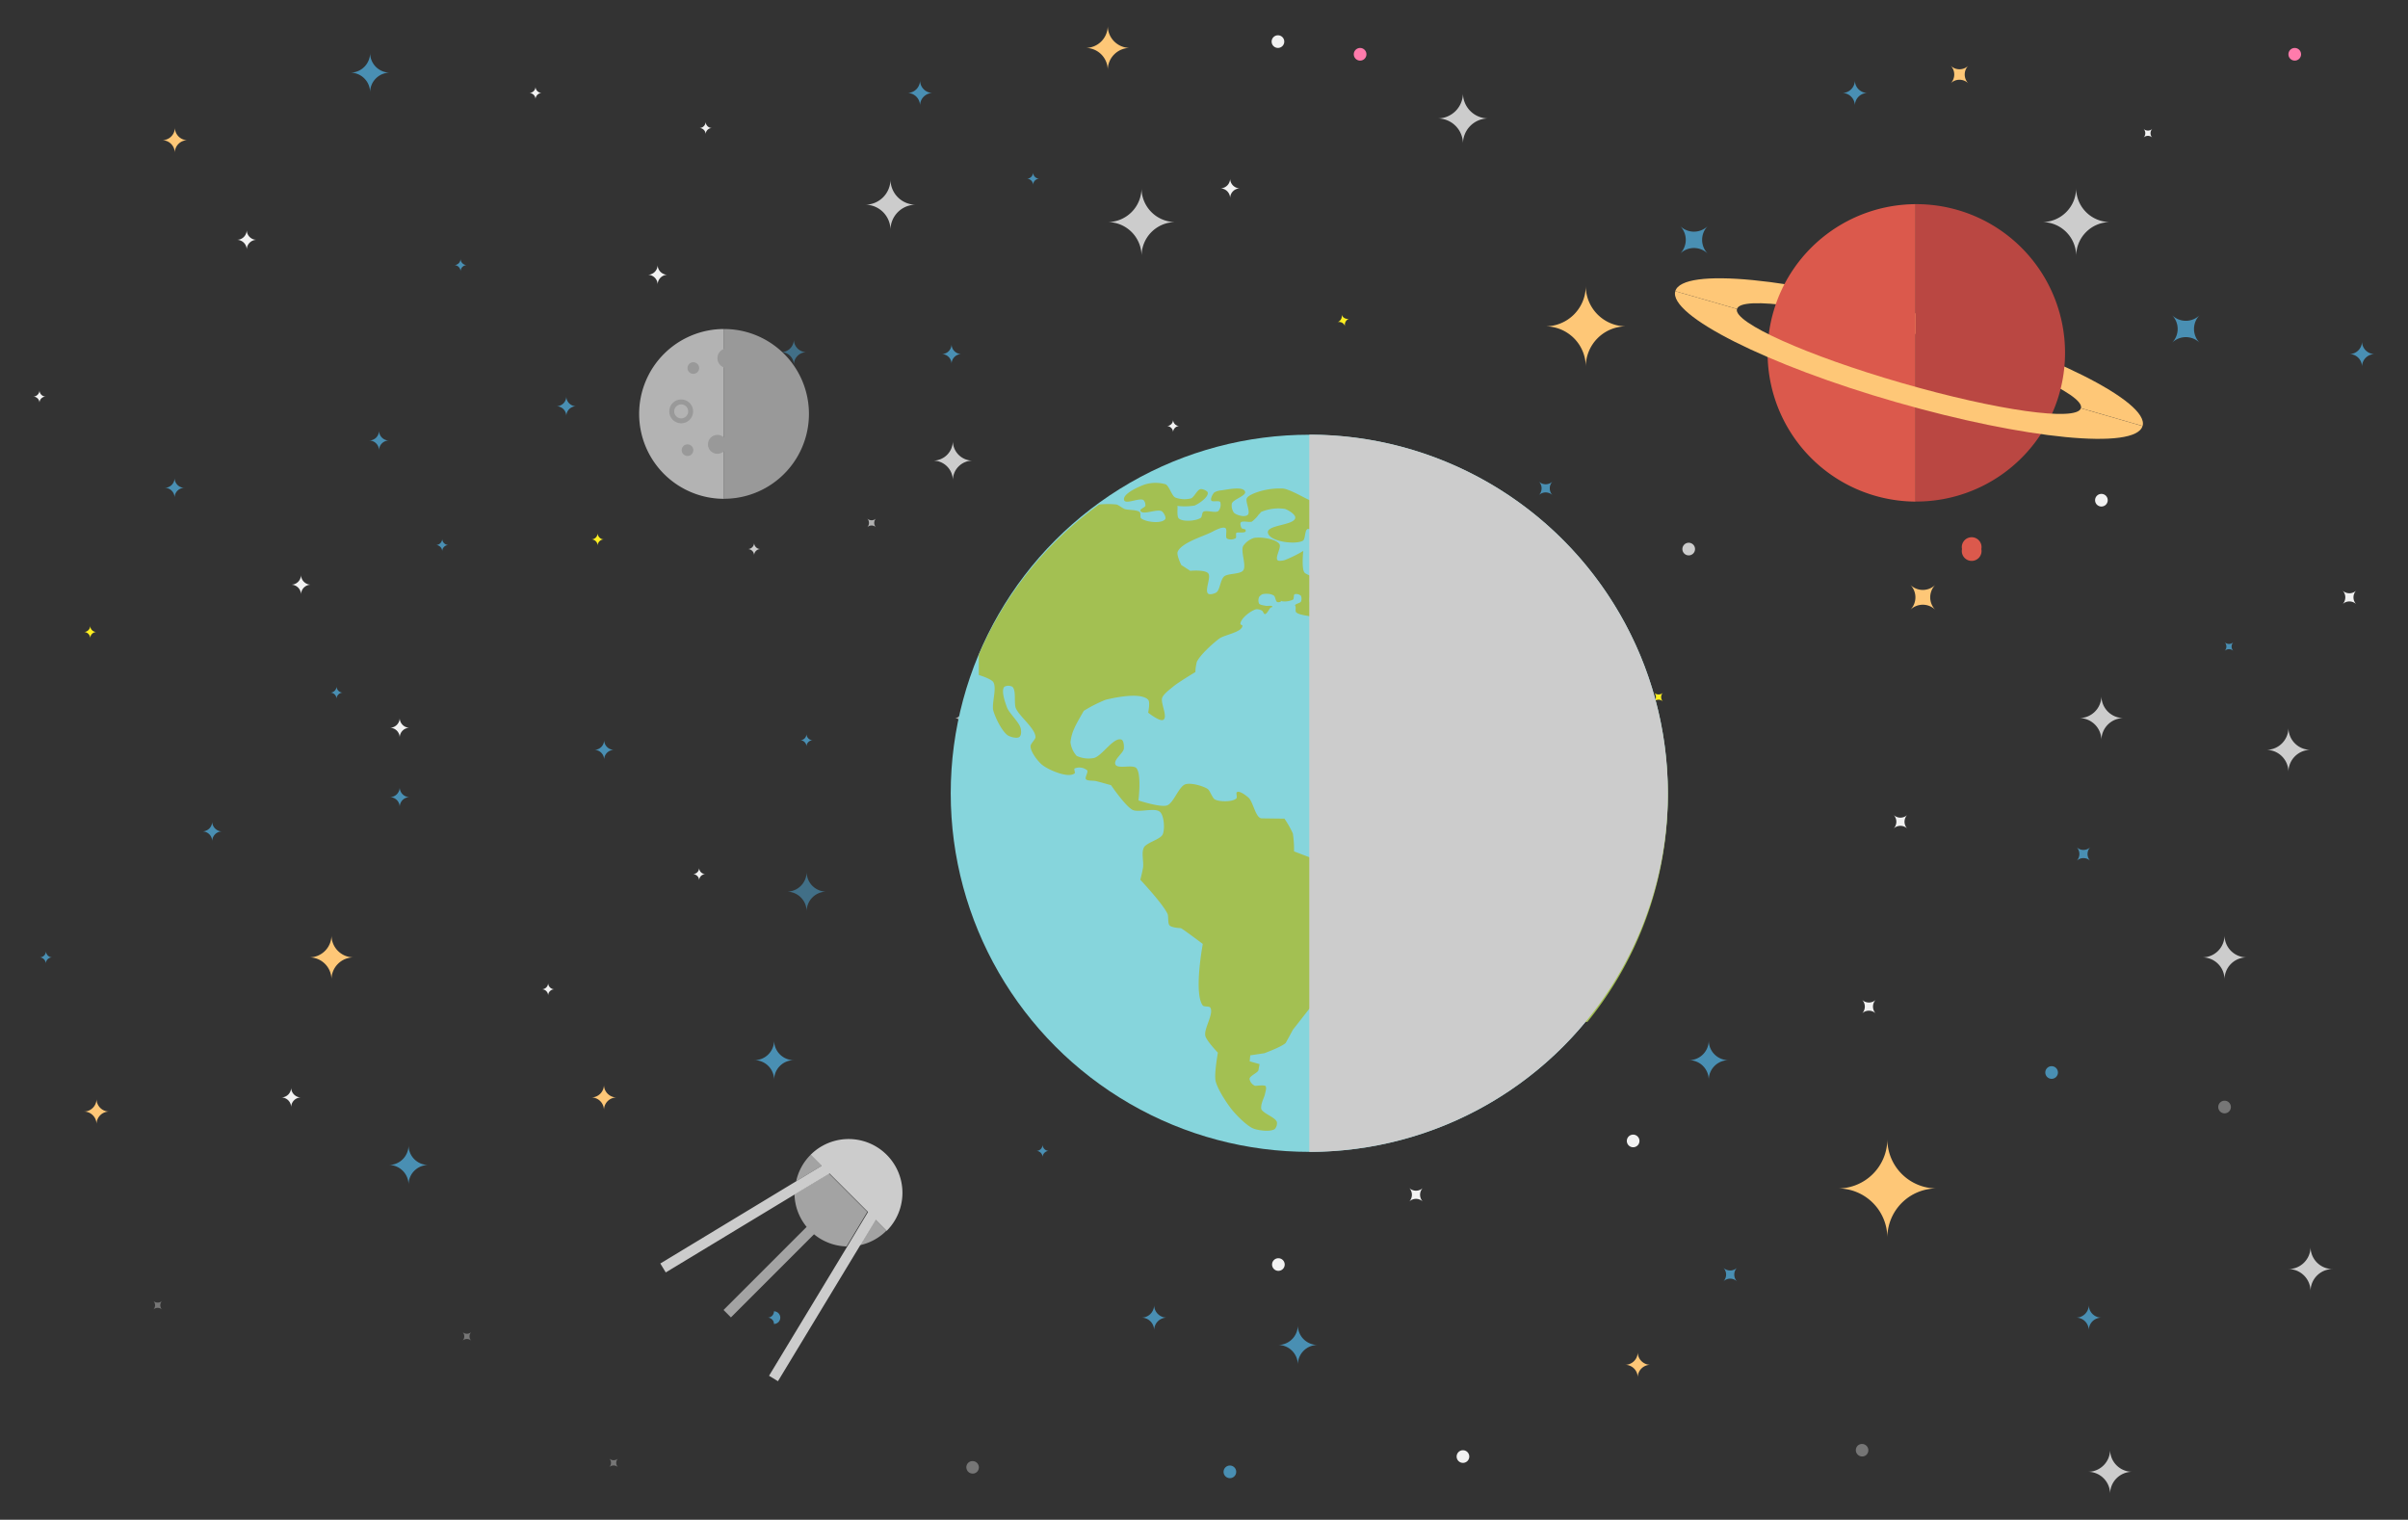 <svg xmlns="http://www.w3.org/2000/svg" width="487.97" height="307.95" viewBox="0 0 487.97 307.95"><rect x="0" y="0" width="487.97" height="307.95" fill="#333333" stroke="none"/><title>about_section</title><g style="isolation:isolate"><g id="d6db14fe-1620-40f9-8df2-78eaf8e0ff86" data-name="Layer 1"><path d="M329.53,66.13a8.19,8.19,0,0,1-8.18-8.18,8.19,8.19,0,0,1-8.19,8.18,8.19,8.19,0,0,1,8.19,8.18A8.19,8.19,0,0,1,329.53,66.13Z" fill="#fec777"/><path d="M265.85,196.4a6.88,6.88,0,0,1-6.88-6.88,6.88,6.88,0,0,1-6.88,6.88,6.88,6.88,0,0,1,6.88,6.88A6.88,6.88,0,0,1,265.85,196.4Z" fill="#fec777"/><path d="M427.6,45a6.88,6.88,0,0,1-6.88-6.88A6.88,6.88,0,0,1,413.85,45a6.88,6.88,0,0,1,6.88,6.88A6.88,6.88,0,0,1,427.6,45Z" fill="#f2f2f2" opacity="0.8"/><path d="M386.49,93.34a4,4,0,0,1-4-4,4,4,0,0,1-4,4,4,4,0,0,1,4,4A4,4,0,0,1,386.49,93.34Z" fill="#f2f2f2" opacity="0.8"/><path d="M468.22,151.95a4.48,4.48,0,0,1-4.48-4.48,4.48,4.48,0,0,1-4.48,4.48,4.48,4.48,0,0,1,4.48,4.48A4.48,4.48,0,0,1,468.22,151.95Z" fill="#f2f2f2" opacity="0.8"/><path d="M432.08,298.24a4.48,4.48,0,0,1-4.48-4.48,4.48,4.48,0,0,1-4.48,4.48,4.48,4.48,0,0,1,4.48,4.48A4.48,4.48,0,0,1,432.08,298.24Z" fill="#f2f2f2" opacity="0.8"/><path d="M455.27,194a4.48,4.48,0,0,1-4.48-4.48,4.48,4.48,0,0,1-4.48,4.48,4.48,4.48,0,0,1,4.48,4.48A4.48,4.48,0,0,1,455.27,194Z" fill="#f2f2f2" opacity="0.8"/><path d="M472.7,257.16a4.48,4.48,0,0,1-4.48-4.48,4.48,4.48,0,0,1-4.48,4.48,4.48,4.48,0,0,1,4.48,4.48A4.48,4.48,0,0,1,472.7,257.16Z" fill="#f2f2f2" opacity="0.8"/><path d="M430.32,145.51a4.48,4.48,0,0,1-4.48-4.48,4.48,4.48,0,0,1-4.48,4.48,4.48,4.48,0,0,1,4.48,4.48A4.48,4.48,0,0,1,430.32,145.51Z" fill="#f2f2f2" opacity="0.8"/><path d="M301.58,24a5.12,5.12,0,0,1-5.12-5.12A5.12,5.12,0,0,1,291.34,24a5.12,5.12,0,0,1,5.12,5.12A5.12,5.12,0,0,1,301.58,24Z" fill="#f2f2f2" opacity="0.8"/><path d="M334.44,276.56a2.56,2.56,0,0,1-2.56-2.56,2.56,2.56,0,0,1-2.56,2.56,2.56,2.56,0,0,1,2.56,2.56A2.56,2.56,0,0,1,334.44,276.56Z" fill="#fec777"/><path d="M247.28,38.17a2,2,0,0,1,2,2,2,2,0,0,1,2-2,2,2,0,0,1-2-2A2,2,0,0,1,247.28,38.17Z" fill="#f2f2f2"/><path d="M397.59,111.26a2,2,0,1,0,3.92,0,2,2,0,1,0-3.92,0Z" fill="#db594c"/><path d="M257.69,8.43a1.28,1.28,0,1,0,2.56,0,1.28,1.28,0,1,0-2.56,0Z" fill="#f2f2f2"/><path d="M340.93,111.26a1.28,1.28,0,1,0,2.56,0,1.28,1.28,0,1,0-2.56,0Z" fill="#ccc"/><path d="M295.18,295.15a1.28,1.28,0,0,0,2.56,0,1.28,1.28,0,0,0-2.56,0Z" fill="#f2f2f2"/><path d="M424.56,101.36a1.28,1.28,0,1,0,2.56,0,1.28,1.28,0,1,0-2.56,0Z" fill="#f2f2f2"/><path d="M463.74,11a1.28,1.28,0,1,0,2.56,0,1.28,1.28,0,1,0-2.56,0Z" fill="#ff7bac"/><path d="M284.52,144.23a1.28,1.28,0,1,0,2.56,0,1.28,1.28,0,1,0-2.56,0Z" fill="#fcee21"/><path d="M209.35,130a2,2,0,0,1,2,2,2,2,0,0,1,2-2,2,2,0,0,1-2-2A2,2,0,0,1,209.35,130Z" fill="#f2f2f2"/><path d="M264.21,103.32a2,2,0,0,1,2,2,2,2,0,0,1,2-2,2,2,0,0,1-2-2A2,2,0,0,1,264.21,103.32Z" fill="#f2f2f2"/><path d="M392.46,240.82a10,10,0,0,1-10-10,10,10,0,0,1-10,10,10,10,0,0,1,10,10A10,10,0,0,1,392.46,240.82Z" fill="#fec777"/><path d="M240.71,160.87a16.26,16.26,0,0,1-16.26-16.26,16.26,16.26,0,0,1-16.26,16.26,16.26,16.26,0,0,1,16.26,16.26A16.26,16.26,0,0,1,240.71,160.87Z" fill="#db594c"/><path d="M71.65,194a4.48,4.48,0,0,1-4.48-4.48A4.48,4.48,0,0,1,62.69,194a4.48,4.48,0,0,1,4.48,4.48A4.48,4.48,0,0,1,71.65,194Z" fill="#fec777"/><path d="M238.2,45a6.88,6.88,0,0,1-6.88-6.88A6.88,6.88,0,0,1,224.45,45a6.88,6.88,0,0,1,6.88,6.88A6.88,6.88,0,0,1,238.2,45Z" fill="#f2f2f2" opacity="0.8"/><path d="M197.09,93.34a4,4,0,0,1-4-4,4,4,0,0,1-4,4,4,4,0,0,1,4,4A4,4,0,0,1,197.09,93.34Z" fill="#f2f2f2" opacity="0.8"/><path d="M278.82,151.95a4.48,4.48,0,0,1-4.48-4.48,4.48,4.48,0,0,1-4.48,4.48,4.48,4.48,0,0,1,4.48,4.48A4.48,4.48,0,0,1,278.82,151.95Z" fill="#f2f2f2" opacity="0.8"/><path d="M185.57,41.48a5.12,5.12,0,0,1-5.12-5.12,5.12,5.12,0,0,1-5.12,5.12,5.12,5.12,0,0,1,5.12,5.12A5.12,5.12,0,0,1,185.57,41.48Z" fill="#f2f2f2" opacity="0.8"/><path d="M124.95,222.38a2.56,2.56,0,0,1-2.56-2.56,2.56,2.56,0,0,1-2.56,2.56,2.56,2.56,0,0,1,2.56,2.56A2.56,2.56,0,0,1,124.95,222.38Z" fill="#fec777"/><path d="M22.12,225.24a2.56,2.56,0,0,1-2.56-2.56A2.56,2.56,0,0,1,17,225.24a2.56,2.56,0,0,1,2.56,2.56A2.56,2.56,0,0,1,22.12,225.24Z" fill="#fec777"/><path d="M131.27,55.68a2,2,0,0,1,2,2,2,2,0,0,1,2-2,2,2,0,0,1-2-2A2,2,0,0,1,131.27,55.68Z" fill="#f2f2f2"/><path d="M141.68,25.94A1.28,1.28,0,0,1,143,27.22a1.28,1.28,0,0,1,1.28-1.28A1.28,1.28,0,0,1,143,24.66,1.28,1.28,0,0,1,141.68,25.94Z" fill="#f2f2f2"/><path d="M107.24,18.84a1.28,1.28,0,0,1,1.28,1.28,1.28,1.28,0,0,1,1.28-1.28,1.28,1.28,0,0,1-1.28-1.28A1.28,1.28,0,0,1,107.24,18.84Z" fill="#f2f2f2"/><path d="M151.54,111.26a1.28,1.28,0,0,1,1.28,1.28,1.28,1.28,0,0,1,1.28-1.28,1.28,1.28,0,0,1-1.28-1.28A1.28,1.28,0,0,1,151.54,111.26Z" fill="#ccc"/><path d="M109.8,200.46a1.28,1.28,0,0,1,1.28,1.28,1.28,1.28,0,0,1,1.28-1.28,1.28,1.28,0,0,1-1.28-1.28A1.28,1.28,0,0,1,109.8,200.46Z" fill="#f2f2f2"/><path d="M140.4,177.13a1.28,1.28,0,0,1,1.28,1.28,1.28,1.28,0,0,1,1.28-1.28,1.28,1.28,0,0,1-1.28-1.28A1.28,1.28,0,0,1,140.4,177.13Z" fill="#f2f2f2"/><path d="M236.44,86.33a1.28,1.28,0,0,1,1.28,1.28A1.28,1.28,0,0,1,239,86.33,1.28,1.28,0,0,1,237.72,85,1.28,1.28,0,0,1,236.44,86.33Z" fill="#f2f2f2"/><path d="M274.34,11a1.28,1.28,0,1,0,2.56,0,1.28,1.28,0,1,0-2.56,0Z" fill="#ff7bac"/><path d="M119.83,109.3a1.28,1.28,0,0,1,1.28,1.28,1.28,1.28,0,0,1,1.28-1.28,1.28,1.28,0,0,1-1.28-1.28A1.28,1.28,0,0,1,119.83,109.3Z" fill="#fcee21"/><path d="M307.36,172.48a2.56,2.56,0,0,1-3.17-1.75,2.56,2.56,0,0,1-1.75,3.17,2.56,2.56,0,0,1,3.17,1.75A2.56,2.56,0,0,1,307.36,172.48Z" fill="#fec777"/><path d="M329.72,231.55a1.28,1.28,0,1,0,2.46-.71,1.28,1.28,0,1,0-2.46.71Z" fill="#f2f2f2"/><path d="M271,65.29a1.28,1.28,0,0,1,1.58.87,1.28,1.28,0,0,1,.87-1.59,1.28,1.28,0,0,1-1.59-.87A1.28,1.28,0,0,1,271,65.29Z" fill="#fcee21"/><path d="M48,48.6a2,2,0,0,1,2,2,2,2,0,0,1,2-2,2,2,0,0,1-2-2A2,2,0,0,1,48,48.6Z" fill="#f2f2f2"/><path d="M59,118.48a2,2,0,0,1,2,2,2,2,0,0,1,2-2,2,2,0,0,1-2-2A2,2,0,0,1,59,118.48Z" fill="#f2f2f2"/><path d="M220,9.71a4.48,4.48,0,0,1,4.48,4.48,4.48,4.48,0,0,1,4.48-4.48,4.48,4.48,0,0,1-4.48-4.48A4.48,4.48,0,0,1,220,9.71Z" fill="#fec777"/><path d="M32.86,28.41A2.56,2.56,0,0,1,35.42,31,2.56,2.56,0,0,1,38,28.41a2.56,2.56,0,0,1-2.56-2.56A2.56,2.56,0,0,1,32.86,28.41Z" fill="#fec777"/><path d="M9.32,80.36A1.28,1.28,0,0,1,8,79.08a1.28,1.28,0,0,1-1.28,1.28A1.28,1.28,0,0,1,8,81.64,1.28,1.28,0,0,1,9.32,80.36Z" fill="#f2f2f2"/><path d="M19.56,128.07a1.28,1.28,0,0,1-1.28-1.28A1.28,1.28,0,0,1,17,128.07a1.28,1.28,0,0,1,1.28,1.28A1.28,1.28,0,0,1,19.56,128.07Z" fill="#fcee21"/><path d="M61,222.38a2,2,0,0,1-2-2,2,2,0,0,1-2,2,2,2,0,0,1,2,2A2,2,0,0,1,61,222.38Z" fill="#f2f2f2"/><path d="M83,147.47a2,2,0,0,1-2-2,2,2,0,0,1-2,2,2,2,0,0,1,2,2A2,2,0,0,1,83,147.47Z" fill="#f2f2f2"/><path d="M387.09,118.48a3.62,3.62,0,0,1,0,5.12,3.62,3.62,0,0,1,5.12,0,3.62,3.62,0,0,1,0-5.12A3.62,3.62,0,0,1,387.09,118.48Z" fill="#fec777"/><path d="M239.89,215.14a5.12,5.12,0,0,1,0,7.24,5.12,5.12,0,0,1,7.24,0,5.12,5.12,0,0,1,0-7.24A5.12,5.12,0,0,1,239.89,215.14Z" fill="#f2f2f2" opacity="0.8"/><path d="M395.27,13.29a2.56,2.56,0,0,1,0,3.62,2.56,2.56,0,0,1,3.62,0,2.56,2.56,0,0,1,0-3.62A2.56,2.56,0,0,1,395.27,13.29Z" fill="#fec777"/><path d="M288.33,243.49a2,2,0,0,1,0-2.77,2,2,0,0,1-2.77,0,2,2,0,0,1,0,2.77A2,2,0,0,1,288.33,243.49Z" fill="#f2f2f2"/><path d="M477.48,122.43a2,2,0,0,1,0-2.77,2,2,0,0,1-2.77,0,2,2,0,0,1,0,2.77A2,2,0,0,1,477.48,122.43Z" fill="#f2f2f2"/><path d="M386.5,167.9a2,2,0,0,1,0-2.77,2,2,0,0,1-2.77,0,2,2,0,0,1,0,2.77A2,2,0,0,1,386.5,167.9Z" fill="#f2f2f2"/><path d="M259.95,257.16a1.28,1.28,0,1,0-1.81-1.81,1.28,1.28,0,0,0,1.81,1.81Z" fill="#f2f2f2"/><path d="M252,126.26a2.56,2.56,0,0,1-2.56-2.56,2.56,2.56,0,0,1-2.56,2.56,2.56,2.56,0,0,1,2.56,2.56A2.56,2.56,0,0,1,252,126.26Z" fill="#fec777"/><path d="M193.46,145.51a1.28,1.28,0,0,1,1.28,1.28,1.28,1.28,0,0,1,1.28-1.28,1.28,1.28,0,0,1-1.28-1.28A1.28,1.28,0,0,1,193.46,145.51Z" fill="#f2f2f2" opacity="0.66"/><path d="M177.53,106.86a1.28,1.28,0,0,1,0-1.81,1.28,1.28,0,0,1-1.81,0,1.28,1.28,0,0,1,0,1.81A1.28,1.28,0,0,1,177.53,106.86Z" fill="#f2f2f2" opacity="0.66"/><path d="M95.52,271.7a1.28,1.28,0,0,1,0-1.81,1.28,1.28,0,0,1-1.81,0,1.28,1.28,0,0,1,0,1.81A1.28,1.28,0,0,1,95.52,271.7Z" fill="#f2f2f2" opacity="0.35"/><path d="M32.86,265.39a1.28,1.28,0,0,1,0-1.81,1.28,1.28,0,0,1-1.81,0,1.28,1.28,0,0,1,0,1.81A1.28,1.28,0,0,1,32.86,265.39Z" fill="#f2f2f2" opacity="0.35"/><path d="M289.24,211.7a1.28,1.28,0,0,0-1.81-1.81,1.28,1.28,0,1,0,1.81,1.81Z" fill="#f2f2f2" opacity="0.35"/><path d="M451.69,225.24a1.28,1.28,0,1,0-1.81-1.81,1.28,1.28,0,0,0,1.81,1.81Z" fill="#f2f2f2" opacity="0.35"/><path d="M378.25,294.77a1.28,1.28,0,0,0-1.81-1.81,1.28,1.28,0,0,0,1.81,1.81Z" fill="#f2f2f2" opacity="0.35"/><path d="M125.25,297.33a1.28,1.28,0,0,1,0-1.81,1.28,1.28,0,0,1-1.81,0,1.28,1.28,0,0,1,0,1.81A1.28,1.28,0,0,1,125.25,297.33Z" fill="#f2f2f2" opacity="0.35"/><path d="M198,298.24a1.28,1.28,0,0,0-1.81-1.81,1.28,1.28,0,0,0,1.81,1.81Z" fill="#f2f2f2" opacity="0.35"/><path d="M273.79,125.59a1.28,1.28,0,0,1,0-1.81,1.28,1.28,0,0,1-1.81,0,1.28,1.28,0,0,1,0,1.81A1.28,1.28,0,0,1,273.79,125.59Z" fill="#ccc"/><path d="M436.17,27.9a1.28,1.28,0,0,1,0-1.81,1.28,1.28,0,0,1-1.81,0,1.28,1.28,0,0,1,0,1.81A1.28,1.28,0,0,1,436.17,27.9Z" fill="#f2f2f2"/><path d="M337,142.16a1.28,1.28,0,0,1,0-1.81,1.28,1.28,0,0,1-1.81,0,1.28,1.28,0,0,1,0,1.81A1.28,1.28,0,0,1,337,142.16Z" fill="#fcee21"/><path d="M380.11,205.36a2,2,0,0,1,0-2.77,2,2,0,0,1-2.77,0,2,2,0,0,1,0,2.77A2,2,0,0,1,380.11,205.36Z" fill="#f2f2f2"/><path d="M322.43,185.45a2,2,0,0,1,0-2.77,2,2,0,0,1-2.77,0,2,2,0,0,1,0,2.77A2,2,0,0,1,322.43,185.45Z" fill="#f2f2f2"/><path d="M350.27,214.83a4,4,0,0,1-4-4,4,4,0,0,1-4,4,4,4,0,0,1,4,4A4,4,0,0,1,350.27,214.83Z" fill="#498fb3"/><path d="M425.84,267a2.56,2.56,0,0,1-2.56-2.56,2.56,2.56,0,0,1-2.56,2.56,2.56,2.56,0,0,1,2.56,2.56A2.56,2.56,0,0,1,425.84,267Z" fill="#498fb3"/><path d="M481.21,71.75a2.56,2.56,0,0,1-2.56-2.56,2.56,2.56,0,0,1-2.56,2.56,2.56,2.56,0,0,1,2.56,2.56A2.56,2.56,0,0,1,481.21,71.75Z" fill="#498fb3"/><path d="M378.44,18.84a2.56,2.56,0,0,1-2.56-2.56,2.56,2.56,0,0,1-2.56,2.56,2.56,2.56,0,0,1,2.56,2.56A2.56,2.56,0,0,1,378.44,18.84Z" fill="#498fb3"/><path d="M267,272.54a4,4,0,0,1-4-4,4,4,0,0,1-4,4,4,4,0,0,1,4,4A4,4,0,0,1,267,272.54Z" fill="#498fb3"/><path d="M190.83,71.75a2,2,0,0,1,2,2,2,2,0,0,1,2-2,2,2,0,0,1-2-2A2,2,0,0,1,190.83,71.75Z" fill="#498fb3"/><path d="M329.92,158a2,2,0,0,1,2,2,2,2,0,0,1,2-2,2,2,0,0,1-2-2A2,2,0,0,1,329.92,158Z" fill="#498fb3"/><path d="M162.15,150a1.28,1.28,0,0,1,1.28,1.28,1.28,1.28,0,0,1,1.28-1.28,1.28,1.28,0,0,1-1.28-1.28A1.28,1.28,0,0,1,162.15,150Z" fill="#498fb3"/><path d="M208.07,36.21a1.28,1.28,0,0,1,1.28,1.28,1.28,1.28,0,0,1,1.28-1.28,1.28,1.28,0,0,1-1.28-1.28A1.28,1.28,0,0,1,208.07,36.21Z" fill="#498fb3"/><path d="M210,233.22a1.28,1.28,0,0,1,1.28,1.28,1.28,1.28,0,0,1,1.28-1.28,1.28,1.28,0,0,1-1.28-1.28A1.28,1.28,0,0,1,210,233.22Z" fill="#498fb3"/><path d="M200.46,182.64a2,2,0,0,1,2,2,2,2,0,0,1,2-2,2,2,0,0,1-2-2A2,2,0,0,1,200.46,182.64Z" fill="#498fb3"/><path d="M160.87,214.83a4,4,0,0,1-4-4,4,4,0,0,1-4,4,4,4,0,0,1,4,4A4,4,0,0,1,160.87,214.83Z" fill="#498fb3"/><path d="M236.44,267a2.56,2.56,0,0,1-2.56-2.56,2.56,2.56,0,0,1-2.56,2.56,2.56,2.56,0,0,1,2.56,2.56A2.56,2.56,0,0,1,236.44,267Z" fill="#498fb3"/><path d="M189,18.84a2.56,2.56,0,0,1-2.56-2.56,2.56,2.56,0,0,1-2.56,2.56,2.56,2.56,0,0,1,2.56,2.56A2.56,2.56,0,0,1,189,18.84Z" fill="#498fb3"/><path d="M86.79,236.07a4,4,0,0,1-4-4,4,4,0,0,1-4,4,4,4,0,0,1,4,4A4,4,0,0,1,86.79,236.07Z" fill="#498fb3"/><path d="M74.81,89.26a2,2,0,0,1,2,2,2,2,0,0,1,2-2,2,2,0,0,1-2-2A2,2,0,0,1,74.81,89.26Z" fill="#498fb3"/><path d="M120.43,151.95a2,2,0,0,1,2,2,2,2,0,0,1,2-2,2,2,0,0,1-2-2A2,2,0,0,1,120.43,151.95Z" fill="#498fb3"/><path d="M66.92,140.35a1.28,1.28,0,0,1,1.28,1.28,1.28,1.28,0,0,1,1.28-1.28,1.28,1.28,0,0,1-1.28-1.28A1.28,1.28,0,0,1,66.92,140.35Z" fill="#498fb3"/><path d="M92.05,53.72A1.28,1.28,0,0,1,93.33,55a1.28,1.28,0,0,1,1.28-1.28,1.28,1.28,0,0,1-1.28-1.28A1.28,1.28,0,0,1,92.05,53.72Z" fill="#498fb3"/><path d="M283.43,106.09a2,2,0,0,1,2.43,1.34,2,2,0,0,1,1.34-2.43,2,2,0,0,1-2.43-1.34A2,2,0,0,1,283.43,106.09Z" fill="#498fb3"/><path d="M155.56,267a1.28,1.28,0,0,1,1.28,1.28,1.28,1.28,0,1,0,0-2.56A1.28,1.28,0,0,1,155.56,267Z" fill="#498fb3"/><path d="M41,168.47a2,2,0,0,1,2,2,2,2,0,0,1,2-2,2,2,0,0,1-2-2A2,2,0,0,1,41,168.47Z" fill="#498fb3"/><path d="M71,14.72a4,4,0,0,1,4,4,4,4,0,0,1,4-4,4,4,0,0,1-4-4A4,4,0,0,1,71,14.72Z" fill="#498fb3"/><path d="M83,161.53a2,2,0,0,1-2-2,2,2,0,0,1-2,2,2,2,0,0,1,2,2A2,2,0,0,1,83,161.53Z" fill="#498fb3"/><path d="M37.38,98.85a2,2,0,0,1-2-2,2,2,0,0,1-2,2,2,2,0,0,1,2,2A2,2,0,0,1,37.38,98.85Z" fill="#498fb3"/><path d="M90.89,110.44a1.28,1.28,0,0,1-1.28-1.28,1.28,1.28,0,0,1-1.28,1.28,1.28,1.28,0,0,1,1.28,1.28A1.28,1.28,0,0,1,90.89,110.44Z" fill="#498fb3"/><path d="M10.6,194a1.28,1.28,0,0,1-1.28-1.28A1.28,1.28,0,0,1,8,194a1.28,1.28,0,0,1,1.28,1.28A1.28,1.28,0,0,1,10.6,194Z" fill="#498fb3"/><path d="M116.76,82.32a2,2,0,0,1-2-2,2,2,0,0,1-2,2,2,2,0,0,1,2,2A2,2,0,0,1,116.76,82.32Z" fill="#498fb3"/><path d="M340.42,45.75a4,4,0,0,1,0,5.7,4,4,0,0,1,5.7,0,4,4,0,0,1,0-5.7A4,4,0,0,1,340.42,45.75Z" fill="#498fb3"/><path d="M440.1,63.81a4,4,0,0,1,0,5.7,4,4,0,0,1,5.7,0,4,4,0,0,1,0-5.7A4,4,0,0,1,440.1,63.81Z" fill="#498fb3"/><path d="M352,259.66a2,2,0,0,1,0-2.77,2,2,0,0,1-2.77,0,2,2,0,0,1,0,2.77A2,2,0,0,1,352,259.66Z" fill="#498fb3"/><path d="M314.61,100.34a2,2,0,0,1,0-2.77,2,2,0,0,1-2.77,0,2,2,0,0,1,0,2.77A2,2,0,0,1,314.61,100.34Z" fill="#498fb3"/><path d="M416.67,218.22a1.28,1.28,0,0,0-1.81-1.81,1.28,1.28,0,1,0,1.81,1.81Z" fill="#498fb3"/><path d="M250.15,299.14a1.28,1.28,0,0,0-1.81-1.81,1.28,1.28,0,1,0,1.81,1.81Z" fill="#498fb3"/><path d="M167.46,180.68a4,4,0,0,1-4-4,4,4,0,0,1-4,4,4,4,0,0,1,4,4A4,4,0,0,1,167.46,180.68Z" fill="#498fb3" opacity="0.66"/><path d="M163.43,71.36a2.56,2.56,0,0,1-2.56-2.56,2.56,2.56,0,0,1-2.56,2.56,2.56,2.56,0,0,1,2.56,2.56A2.56,2.56,0,0,1,163.43,71.36Z" fill="#498fb3" opacity="0.66"/><path d="M232.26,122.3a1.28,1.28,0,0,1,0-1.81,1.28,1.28,0,0,1-1.81,0,1.28,1.28,0,0,1,0,1.81A1.28,1.28,0,0,1,232.26,122.3Z" fill="#498fb3" opacity="0.66"/><path d="M452.6,131.92a1.28,1.28,0,0,1,0-1.81,1.28,1.28,0,0,1-1.81,0,1.28,1.28,0,0,1,0,1.81A1.28,1.28,0,0,1,452.6,131.92Z" fill="#498fb3"/><path d="M423.59,174.44a2,2,0,0,1,0-2.77,2,2,0,0,1-2.77,0,2,2,0,0,1,0,2.77A2,2,0,0,1,423.59,174.44Z" fill="#498fb3"/><path d="M385.4,77.61c19.24,5.56,35.49,7.84,36.28,5.11L352,62.6C351.19,65.34,366.15,72.06,385.4,77.61Z" fill="none"/><path d="M388.26,67.71C369,62.16,352.77,59.87,352,62.6l69.69,20.12C422.46,80,407.5,73.27,388.26,67.71Z" fill="none"/><path d="M174.26,252.32a10.8,10.8,0,0,0,5.36-2.93l-2.24-2.24Z" fill="#bfbfbf" opacity="0.8"/><path d="M164.27,234a10.81,10.81,0,0,0-2.93,5.36l5.17-3.13Z" fill="#bfbfbf" opacity="0.8"/><path d="M168,237.81l-7,4.21a10.82,10.82,0,0,0,2.46,6.59l-16.84,16.84,1.5,1.5,16.84-16.84a10.81,10.81,0,0,0,6.59,2.46l4.21-7Z" fill="#bfbfbf" opacity="0.8"/><path d="M164.27,234l2.24,2.24-5.17,3.13-27.53,16.66,1.1,1.81L161.1,242l7-4.21,7.8,7.8-4.21,7-15.85,26.19,1.81,1.1,16.66-27.53,3.13-5.17,2.24,2.24A10.86,10.86,0,0,0,164.27,234Z" fill="#f2f2f2" opacity="0.8"/><circle cx="265.32" cy="160.75" r="72.66" fill="#86d5dc"/><path d="M201.29,138.23c.77,1.22-.38,4.37,0,5.76s1.72,4.15,2.9,5c.49.34,1.88.71,2.36.36s.39-1.28.3-1.7c-.25-1.26-2.34-3.1-2.79-4.3-.36-1-1.24-3.38-.54-4.18a1.67,1.67,0,0,1,1.63,0c.83.71.29,3.29.69,4.3.66,1.65,3.94,4.1,4,5.87,0,.54-1.06,1.36-1,1.9,0,1.17,1.61,3.24,2.56,3.91,1.33.95,5.07,2.58,6.36,1.57.2-.16-.19-.86,0-1a2.52,2.52,0,0,1,2.54.36c.28.36-.51,1.45-.24,1.82s1.5.25,2,.37c.78.18,3.09.84,3.09.84s2.88,4.23,4.36,5c1.25.62,4.56-.55,5.57.42.83.79,1,3.5.54,4.54s-3.25,1.64-3.81,2.66,0,3-.18,4.06c-.08.63-.55,2.48-.55,2.48s4.59,4.89,5.51,6.9c.25.55,0,1.92.43,2.36s2,.54,2.24.54,4.48,3.21,4.48,3.21-1.88,10,0,12.47c.24.31,1.3.09,1.52.42.78,1.24-1.37,4.33-1,5.75.24,1,2.54,3.39,2.54,3.39s-.78,4.31-.47,5.7c.36,1.66,2.29,4.59,3.36,5.91.91,1.11,3,3.25,4.32,3.77,1,.39,3.46.72,4.33.08a1.75,1.75,0,0,0,.42-1.39c-.29-1-2.81-1.71-3.18-2.68a3.13,3.13,0,0,1,.18-1.33c.1-.42.49-1.21.57-1.63s.4-1.36.12-1.66-2,0-2.15-.06a1.93,1.93,0,0,1-1.09-1.37c0-.62,1.5-1.18,1.79-1.72l.24-1.3-2-.57.12-1.21,2.85-.43s3.46-1.26,4.33-2.08c0,0,1.52-2.76,1.45-2.66l3.51-4.49,1-1.32-1-4.53a.07.07,0,0,1,0,0,14,14,0,0,1,1.39-2.41l4.18.13,2.81-2.23c1.06-1.93.08-6.72.91-8.77.47-1.17,2.58-2.82,3.12-4,.28-.59.88-2,.55-2.55s-2.26-.45-2.84-.91a34.23,34.23,0,0,0-1.88-3.08,47,47,0,0,1-6.42-.06,14.55,14.55,0,0,1-1.82-.69l-3.27-1.25a21,21,0,0,0-.24-3.63,19.71,19.71,0,0,0-1.7-3l-4.6-.06c-1.24,0-1.74-3.35-2.66-4.17-.49-.44-1.79-1.47-2.36-1.15-.28.16.11,1-.12,1.27-.77.75-3.32.72-4.3.25-.61-.29-1-1.82-1.57-2.19-1-.62-3.4-1.28-4.48-.91-1.33.45-2.36,3.79-3.69,4.27s-5.81-1-5.81-1,.67-5.33-.42-6.55c-.72-.8-3.77.24-4.24-.72s1.6-2.31,1.7-3.21c.06-.47,0-1.68-.49-1.85-1.57-.59-3.94,3.34-5.57,3.73a5.76,5.76,0,0,1-3.5-.43,5,5,0,0,1-1.25-2.74,8.52,8.52,0,0,1,.77-2.83c.38-.94,1.93-3.56,1.93-3.56a27.62,27.62,0,0,1,4.45-2.25c2.09-.5,7.08-1.53,8.59,0,.46.47,0,2.62,0,2.62s2.39,1.92,3.09,1.44c.93-.63-.64-3.43-.24-4.48.28-.74,1.61-1.74,2.22-2.24,1-.85,4.5-2.95,4.5-2.95a9,9,0,0,1,.3-2.08c.71-1.45,3.2-3.68,4.48-4.66,1.08-.83,4.64-1.28,4.76-2.64,0-.14-.41-.21-.42-.35,0-1.11,2.15-2.76,3.23-3a2.08,2.08,0,0,1,1.18.31c.18.12.33.67.54.68.46,0,.86-1.09,1.23-1.36.07,0,.31-.05.3-.13,0-.34-1-.11-1.34-.19s-1.15-.16-1.36-.45a1.77,1.77,0,0,1,0-1.32,1.66,1.66,0,0,1,.72-.59,4,4,0,0,1,1.59,0,2,2,0,0,1,.73.32c.26.24.32,1.11.63,1.27a.89.89,0,0,0,.78-.12s0-.09,0-.11.16.07.22.08a4,4,0,0,0,2.23-.34c.21-.19.07-1,.32-1.09a1.41,1.41,0,0,1,1.27.32,1.53,1.53,0,0,1,0,1.18c-.17.32-1.29.47-1.18.81h0c.24.22,0,1,.17,1.3.49.59,2.2.68,2.93.9.28.08.92.13,1.12.34,0,0,0,0,0,0a1,1,0,0,0,.94-.08,2,2,0,0,0,.06-1.75c-.31-.49-1.8-.48-2.11-1a2.2,2.2,0,0,1,0-1.77c.21-.3,1.17-.18,1.39-.47a3.29,3.29,0,0,0,.12-2.55c-.21-.39-1.13-.69-1.51-.92s-1.08-.46-1.27-.78c-.55-.93-.19-4.3-.19-4.3a24.23,24.23,0,0,1-3.81,1.87c-.34.08-1.16.26-1.4,0-.55-.61.84-2.6.37-3.27-.77-1.09-3.89-1.5-5.19-1.22a4.22,4.22,0,0,0-2.15,1.62c-.55,1.11.73,4,0,4.95-.6.82-3.1.56-3.86,1.22s-.83,2.69-1.55,3.22c-.34.25-1.35.55-1.68.27-.79-.67.68-3.35,0-4.13s-3.63-.5-3.63-.5l-1.82-1.18s-1-2-.73-2.68c.71-1.74,4.77-3,6.49-3.8.76-.33,2.48-1.41,3.18-1,.46.29-.1,1.79.32,2.13a1.91,1.91,0,0,0,1.77-.09c.2-.18-.05-.88.14-1.07s1.53.08,1.85-.26a.44.44,0,0,0,0-.37c-.11-.18-.66-.16-.79-.33s-.36-.91-.18-1.14c.35-.45,1.76.05,2.27-.19a6.51,6.51,0,0,0,1.38-1.43s0-.1.08-.1h0c.15,0,.28-.37.42-.43a8.93,8.93,0,0,1,4.78-.61c.67.2,2.19,1.11,2.12,1.8-.17,1.56-5.75,1.4-5.55,3,.24,1.8,5.46,2.51,7.06,1.67.56-.29.39-2,.91-2.36.12-.09.46,0,.61,0,.62,0,1.95.32,2.48,0s1.33-1.53,1.09-2.06-1.84-.1-2.18-.54.36-2.06,0-2.6c-.21-.32-1-.46-1.39-.62-1.36-.6-4-2.19-5.45-2.41a14.34,14.34,0,0,0-4.73.55c-.72.22-2.29.74-2.66,1.39s.81,2.82.18,3.39-2.27.05-2.79-.42a2.49,2.49,0,0,1-.43-1.88c.27-.86,3-1.57,2.67-2.42-.41-1.14-3.64-.39-4.84-.24a3.18,3.18,0,0,0-1.39.42c-.32.3-.82,1.26-.61,1.63s1.55-.07,1.82.31a2,2,0,0,1-.37,1.81c-.58.51-2.46-.27-3.08.18-.26.19-.22,1-.49,1.21-.92.64-3.65.88-4.47.12-.47-.43-.13-2.5-.3-2.54,0,0,0,0,0,0h0a12.11,12.11,0,0,0,3.51-.07c.86-.36,2.81-1.68,2.67-2.6-.06-.4-1.05-.79-1.46-.73-.67.1-1.3,1.64-1.93,1.88a5.3,5.3,0,0,1-3.21-.18c-.72-.39-1.2-2.29-1.93-2.67a7.28,7.28,0,0,0-4.12,0c-1.27.42-4.72,1.94-4.3,3.21.31.93,3.15-.58,3.94,0a1.5,1.5,0,0,1,.36,1.15c-.09.34-1.15.64-1,1,.39,1,3.46-.49,4.36.12.35.24.91,1.22.67,1.57-.7,1-4,.62-4.91-.18-.23-.2,0-1-.24-1.21-.55-.56-2.34-.39-3.08-.66-.44-.16-1.18-.79-1.64-.91a17,17,0,0,0-3.54,0,73,73,0,0,0-24.37,30.44v4.11S200.84,137.52,201.29,138.23Z" fill="#a3c052"/><path d="M309.17,109.35a4.23,4.23,0,0,0-1.42,1.54,5.33,5.33,0,0,0,.32,1.79,4.56,4.56,0,0,1,1.73.24c.56.43.4,2.34,1,2.61s2.29-1.61,3-1.21,1.07,2.83.49,3.5c-.15.17-.68,0-.9,0-.62,0-1.84-.37-2.46-.36a6.9,6.9,0,0,0-2.72.46c-1,.61-1.67,3.12-2.64,3.72-.81.5-3.09-.08-3.77.59a3.64,3.64,0,0,0-.55,3.23c.23.34,1.38,0,1.59.38a2.16,2.16,0,0,1-.45,2.07c-.8.52-2.79-.76-3.75-.75a22.05,22.05,0,0,0-3.43.75,10.47,10.47,0,0,0-.72,1.91c-.11,1,0,3.2.59,4a4.34,4.34,0,0,0,2,.94,17.2,17.2,0,0,0,3.37,0c.57,0,1.82.14,2.28-.21s.7-1.81.7-1.81,2.2-4.13,3.57-4.64c.56-.21,1.77.64,2.35.48.75-.2,1.56-2.31,2.31-2.09.41.12.19,1.29.43,1.63,1,1.4,5.4,2.15,5.69,3.84.05.29-.43.81-.69.93-.58.27-2.25-.7-2.56-.14-.21.37.63,1.16,1,1.4a3.28,3.28,0,0,0,1.58.34,3.16,3.16,0,0,0,1.85-.77c.31-.47-.32-1.75,0-2.23.12-.2.78-.18.82-.41s-.47-.55-.66-.7c-.86-.67-3.09-1.29-3.79-2.12-.48-.57-1.43-2.2-1-2.81s2.43-.3,3.16,0c.32.13.75.76,1,1,.66.61,2.33,1.53,2.72,2.34.31.64-.16,2.18.12,2.83.4.95,2.81,3,2.81,3s.4-3.27,1.05-4.11c.34-.44,1.46-1.32,1.95-1.06.75.39,0,2.59.36,3.36a5.33,5.33,0,0,0,1.91,2.09,10.82,10.82,0,0,0,3.64,0,72.86,72.86,0,0,0-19.73-28.2,5.58,5.58,0,0,1-.79,1.38C311.85,108.63,309.91,108.84,309.17,109.35Z" fill="#a3c052"/><path d="M334.77,141a11.63,11.63,0,0,1-5.81,0c-1-.35-2.48-2.34-3.54-2.64-.9-.25-3.1-.33-3.72.36-.38.42.4,1.87,0,2.27-.21.21-.9.09-1.18,0s-.92-.74-1.27-.91c-1.51-.7-5.43-.32-6.45-1.63-.64-.82.77-3.47,0-4.18-1.51-1.39-6.21.06-8.18.64-.69.2-1.84,1.19-2.54,1.36a14.79,14.79,0,0,1-3.24,0,8.59,8.59,0,0,0-1.59-.16c-1.1.23-3.37,1.22-3.94,2.19s.47,3.2,0,4.12c-1.13,2.21-7.22,3.47-8.06,5.81a3,3,0,0,0,.67,2.48c.32.25,1.37-.31,1.63,0s0,1.9-.43,2.36c-.19.24-1,.17-1.15.42-.89,1.26-.06,6.18-.06,6.18l7,7.93s2.4.43,3,0c.11-.07.08-.41.18-.48,1.12-.78,4.18.5,5.45,0,.5-.2,1.07-1.26,1.57-1.45a5.63,5.63,0,0,1,3.09,0c.55.23,1.15,1.44,1.69,1.7,1,.5,3.87-.42,4.6.48,1,1.19-.6,6.12-.6,6.12l5.11,9s-2.4,3.72-2.69,5.15a5.24,5.24,0,0,0,.18,2.42c.31.68,1.84,1.42,2.12,2.11.56,1.35,0,5.83,0,5.83s2.41,2.64,2.78,3.75,0,4.84,0,4.84h2.29a72.76,72.76,0,0,0,13.37-66.32A1.06,1.06,0,0,1,334.77,141Z" fill="#a3c052"/><path d="M300,116c.41.27,1.38.62,1.64,1a1.5,1.5,0,0,1,.15,1.18c-.26.37-1.46,0-1.76.36a2.68,2.68,0,0,0-.24,2.51c.36.39,1.59,0,2.12,0a8.87,8.87,0,0,0,2.82-.27c.5-.26,1.59-1.18,1.45-1.73s-1.2-.36-1.54-.6a5.32,5.32,0,0,1-.84-1,12.62,12.62,0,0,1-1.27-2.06c-.27-.69,0-2.5-.61-2.91s-1.88.14-2.39.48a2.48,2.48,0,0,0-.67,1,2.08,2.08,0,0,0,0,1.15C299,115.56,299.67,115.85,300,116Z" fill="#a3c052"/><path d="M296.58,120.16a6.85,6.85,0,0,0,3-2.12,2.16,2.16,0,0,0,.13-1.57,2.33,2.33,0,0,0-1.4-.61,3.92,3.92,0,0,0-2,.45,5.63,5.63,0,0,0-1.46,2.33c-.1.36-.27,1.25,0,1.51S296.17,120.28,296.58,120.16Z" fill="#a3c052"/><path d="M238.52,102.51h0S238.51,102.51,238.52,102.51Z" fill="#a3c052"/><path d="M265.32,88.09V233.41a72.66,72.66,0,0,0,0-145.33Z" fill="#ccc" style="mix-blend-mode:multiply"/><path d="M129.52,83.88a17.2,17.2,0,0,0,17.2,17.2V66.67A17.2,17.2,0,0,0,129.52,83.88Z" fill="#b3b3b3"/><path d="M146.73,66.67v34.4a17.2,17.2,0,1,0,0-34.4Z" fill="#999"/><circle cx="145.38" cy="90.04" r="1.92" fill="#999" style="mix-blend-mode:multiply"/><circle cx="155.33" cy="74.58" r="1.92" fill="none" stroke="#999" stroke-miterlimit="10" style="mix-blend-mode:multiply"/><circle cx="138.04" cy="83.36" r="1.92" fill="none" stroke="#999" stroke-miterlimit="10" style="mix-blend-mode:multiply"/><circle cx="152.08" cy="93.87" r="1.18" fill="#999" style="mix-blend-mode:multiply"/><circle cx="139.32" cy="91.22" r="1.18" fill="#999" style="mix-blend-mode:multiply"/><circle cx="140.5" cy="74.58" r="1.18" fill="#999" style="mix-blend-mode:multiply"/><circle cx="153.56" cy="83.53" r="2.66" fill="#999" style="mix-blend-mode:multiply"/><circle cx="147.38" cy="72.58" r="2" fill="#999" style="mix-blend-mode:multiply"/><path d="M389.38,63.83c-26.15-7.55-48.48-9.71-49.89-4.83L352,62.6c.79-2.74,17-.45,36.28,5.11s34.2,12.28,33.42,15l12.49,3.61C435.58,81.45,415.52,71.38,389.38,63.83Z" fill="#fec777"/><path d="M359.38,63.15a30.13,30.13,0,0,0,28.81,38.49V41.37A30.14,30.14,0,0,0,359.38,63.15Z" fill="#db594c"/><path d="M396.69,42.55a30.12,30.12,0,0,0-8.49-1.18v60.26a30.13,30.13,0,0,0,8.49-59.08Z" fill="#ba4742"/><path d="M385.4,77.61c-19.24-5.55-34.2-12.28-33.42-15L339.49,59c-1.41,4.88,18.64,15,44.79,22.5s48.48,9.71,49.89,4.83l-12.49-3.61C420.88,85.46,404.64,83.17,385.4,77.61Z" fill="#fec777"/></g></g></svg>
